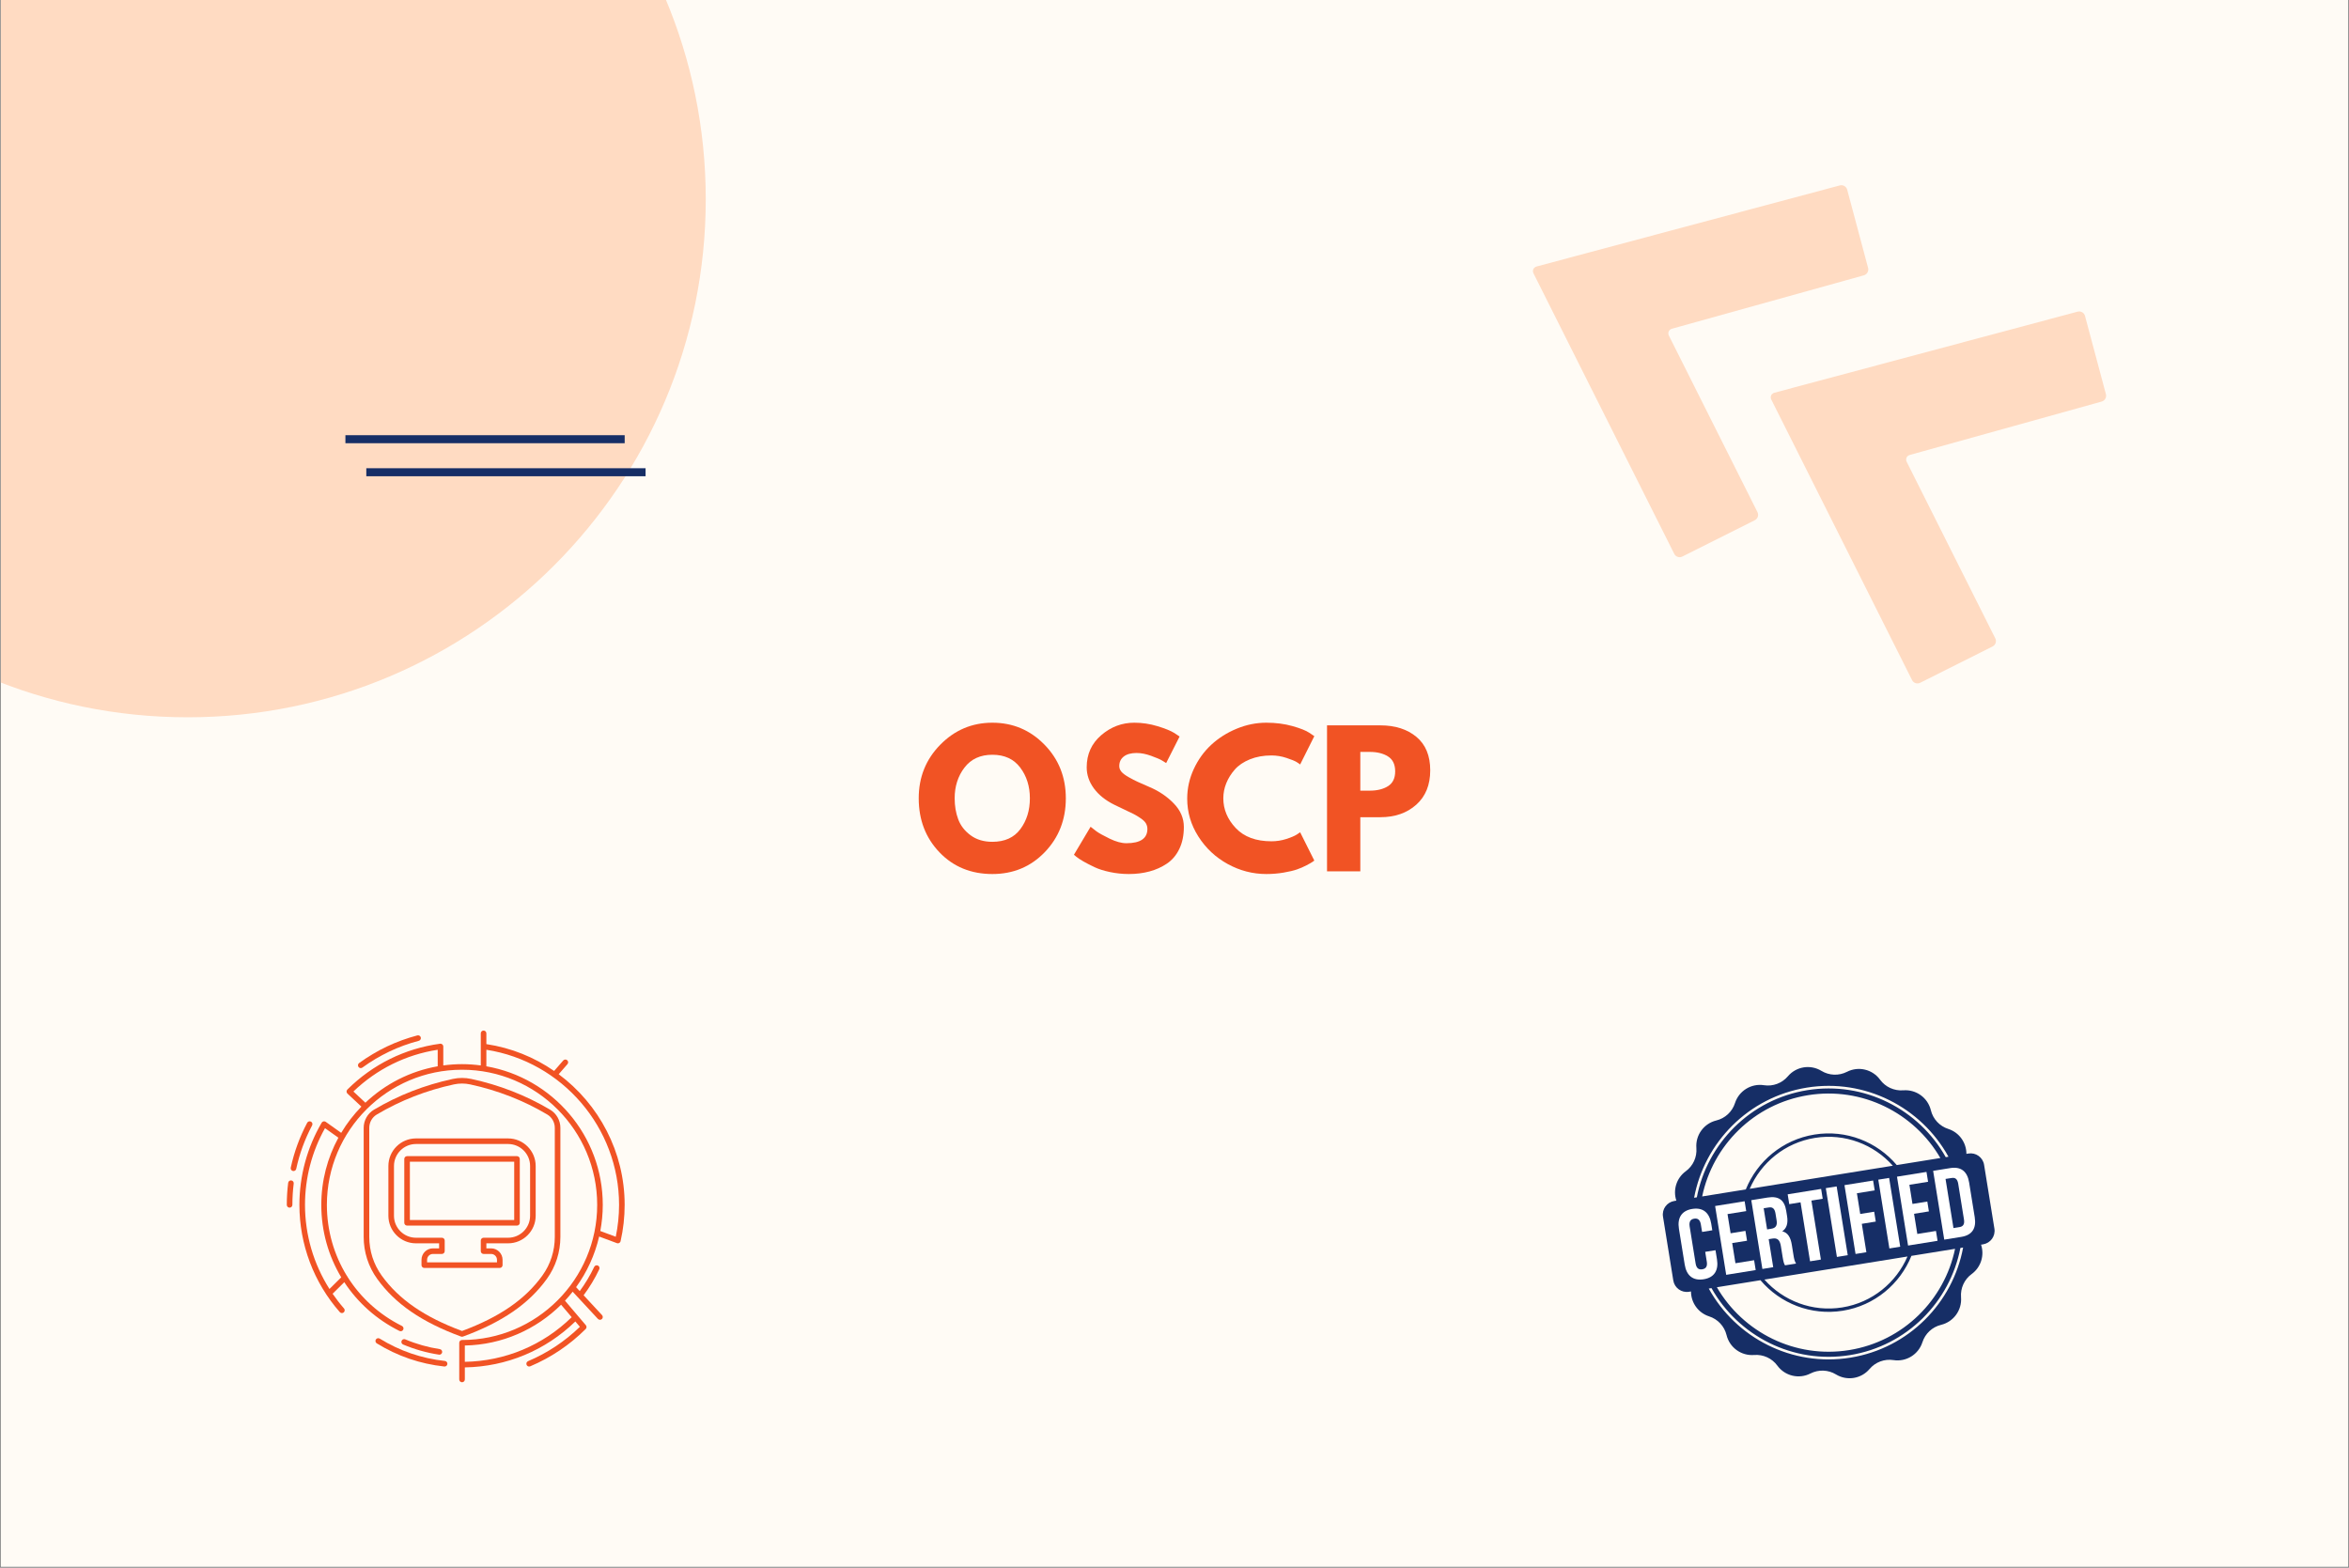 <?xml version="1.0" encoding="UTF-8"?> <svg xmlns="http://www.w3.org/2000/svg" xmlns:xlink="http://www.w3.org/1999/xlink" width="2048" zoomAndPan="magnify" viewBox="0 0 1536 1025.25" height="1367" preserveAspectRatio="xMidYMid meet" version="1.2"><rect x="0" y="0" width="1536" height="1025.25" fill="#808080" stroke="none"/><defs><clipPath id="9a50dea4e3"><path d="M 0.562 0 L 1535.438 0 L 1535.438 1024.5 L 0.562 1024.5 Z M 0.562 0 "></path></clipPath><clipPath id="f6278bce19"><path d="M 0.562 0 L 461.484 0 L 461.484 469.09 L 0.562 469.09 Z M 0.562 0 "></path></clipPath><clipPath id="16d0625627"><path d="M 122.715 -208.453 C -64.387 -208.453 -216.059 -56.781 -216.059 130.316 C -216.059 317.414 -64.387 469.09 122.715 469.09 C 309.812 469.09 461.484 317.414 461.484 130.316 C 461.484 -56.781 309.812 -208.453 122.715 -208.453 Z M 122.715 -208.453 "></path></clipPath><clipPath id="8e150940f2"><path d="M 1157 203 L 1378 203 L 1378 447 L 1157 447 Z M 1157 203 "></path></clipPath><clipPath id="42c0116ff8"><path d="M 1446.492 312.133 L 1258.395 457.258 L 1124.715 283.992 L 1312.812 138.867 Z M 1446.492 312.133 "></path></clipPath><clipPath id="72b709f2de"><path d="M 1446.492 312.133 L 1258.395 457.258 L 1124.715 283.992 L 1312.812 138.867 Z M 1446.492 312.133 "></path></clipPath><clipPath id="0949a6f968"><path d="M 1002 121 L 1222 121 L 1222 365 L 1002 365 Z M 1002 121 "></path></clipPath><clipPath id="f79dc5749a"><path d="M 1290.988 229.578 L 1102.891 374.703 L 969.211 201.438 L 1157.309 56.312 Z M 1290.988 229.578 "></path></clipPath><clipPath id="7586ab36f7"><path d="M 1290.988 229.578 L 1102.891 374.703 L 969.211 201.438 L 1157.309 56.312 Z M 1290.988 229.578 "></path></clipPath><clipPath id="74e93ffbaa"><path d="M 1087 697 L 1305 697 L 1305 902 L 1087 902 Z M 1087 697 "></path></clipPath><clipPath id="0af9476e71"><path d="M 1172.32 654.141 L 1341.227 776.121 L 1219.246 945.027 L 1050.34 823.047 Z M 1172.32 654.141 "></path></clipPath><clipPath id="73e3ed3788"><path d="M 1172.32 654.141 L 1341.227 776.121 L 1219.246 945.027 L 1050.34 823.047 Z M 1172.32 654.141 "></path></clipPath><clipPath id="f5d5fccce6"><path d="M 1097 790 L 1123 790 L 1123 837 L 1097 837 Z M 1097 790 "></path></clipPath><clipPath id="2230b3f592"><path d="M 1172.32 654.141 L 1341.227 776.121 L 1219.246 945.027 L 1050.34 823.047 Z M 1172.32 654.141 "></path></clipPath><clipPath id="8cb44cdb76"><path d="M 1172.32 654.141 L 1341.227 776.121 L 1219.246 945.027 L 1050.34 823.047 Z M 1172.32 654.141 "></path></clipPath><clipPath id="e4500b2720"><path d="M 1121 785 L 1149 785 L 1149 834 L 1121 834 Z M 1121 785 "></path></clipPath><clipPath id="7ced750dc8"><path d="M 1172.32 654.141 L 1341.227 776.121 L 1219.246 945.027 L 1050.34 823.047 Z M 1172.32 654.141 "></path></clipPath><clipPath id="8d12ce4ea0"><path d="M 1172.32 654.141 L 1341.227 776.121 L 1219.246 945.027 L 1050.34 823.047 Z M 1172.32 654.141 "></path></clipPath><clipPath id="8c3c4cd13b"><path d="M 1145 782 L 1175 782 L 1175 830 L 1145 830 Z M 1145 782 "></path></clipPath><clipPath id="738fc705c9"><path d="M 1172.32 654.141 L 1341.227 776.121 L 1219.246 945.027 L 1050.34 823.047 Z M 1172.32 654.141 "></path></clipPath><clipPath id="f277712f76"><path d="M 1172.32 654.141 L 1341.227 776.121 L 1219.246 945.027 L 1050.34 823.047 Z M 1172.32 654.141 "></path></clipPath><clipPath id="dd0648a4c2"><path d="M 1168 777 L 1192 777 L 1192 825 L 1168 825 Z M 1168 777 "></path></clipPath><clipPath id="362741ed9c"><path d="M 1172.32 654.141 L 1341.227 776.121 L 1219.246 945.027 L 1050.34 823.047 Z M 1172.32 654.141 "></path></clipPath><clipPath id="a950901fb4"><path d="M 1172.32 654.141 L 1341.227 776.121 L 1219.246 945.027 L 1050.34 823.047 Z M 1172.32 654.141 "></path></clipPath><clipPath id="f0b68e0a88"><path d="M 1193 775 L 1209 775 L 1209 823 L 1193 823 Z M 1193 775 "></path></clipPath><clipPath id="6c3ec175ed"><path d="M 1172.32 654.141 L 1341.227 776.121 L 1219.246 945.027 L 1050.34 823.047 Z M 1172.32 654.141 "></path></clipPath><clipPath id="499c01c73e"><path d="M 1172.32 654.141 L 1341.227 776.121 L 1219.246 945.027 L 1050.34 823.047 Z M 1172.32 654.141 "></path></clipPath><clipPath id="332d0302e4"><path d="M 1206 772 L 1227 772 L 1227 821 L 1206 821 Z M 1206 772 "></path></clipPath><clipPath id="5bf1efe6cc"><path d="M 1172.32 654.141 L 1341.227 776.121 L 1219.246 945.027 L 1050.34 823.047 Z M 1172.32 654.141 "></path></clipPath><clipPath id="7f60253303"><path d="M 1172.32 654.141 L 1341.227 776.121 L 1219.246 945.027 L 1050.34 823.047 Z M 1172.32 654.141 "></path></clipPath><clipPath id="eebb0058d9"><path d="M 1228 770 L 1243 770 L 1243 817 L 1228 817 Z M 1228 770 "></path></clipPath><clipPath id="15f5d639ef"><path d="M 1172.32 654.141 L 1341.227 776.121 L 1219.246 945.027 L 1050.34 823.047 Z M 1172.32 654.141 "></path></clipPath><clipPath id="e125f92aac"><path d="M 1172.32 654.141 L 1341.227 776.121 L 1219.246 945.027 L 1050.34 823.047 Z M 1172.32 654.141 "></path></clipPath><clipPath id="4da9435e37"><path d="M 1240 766 L 1267 766 L 1267 815 L 1240 815 Z M 1240 766 "></path></clipPath><clipPath id="ddbf3f4053"><path d="M 1172.32 654.141 L 1341.227 776.121 L 1219.246 945.027 L 1050.34 823.047 Z M 1172.32 654.141 "></path></clipPath><clipPath id="452d14bac7"><path d="M 1172.32 654.141 L 1341.227 776.121 L 1219.246 945.027 L 1050.34 823.047 Z M 1172.32 654.141 "></path></clipPath><clipPath id="2c6c635ed0"><path d="M 1264 763 L 1292 763 L 1292 811 L 1264 811 Z M 1264 763 "></path></clipPath><clipPath id="8ec90810ce"><path d="M 1172.32 654.141 L 1341.227 776.121 L 1219.246 945.027 L 1050.34 823.047 Z M 1172.32 654.141 "></path></clipPath><clipPath id="cf8a75fb4e"><path d="M 1172.32 654.141 L 1341.227 776.121 L 1219.246 945.027 L 1050.34 823.047 Z M 1172.32 654.141 "></path></clipPath><clipPath id="aa8c2e80ee"><path d="M 195 673.918 L 408.629 673.918 L 408.629 903.996 L 195 903.996 Z M 195 673.918 "></path></clipPath><clipPath id="ebd4a5a547"><path d="M 187.539 771 L 193 771 L 193 790 L 187.539 790 Z M 187.539 771 "></path></clipPath></defs><g id="c667d59d0a"><g clip-rule="nonzero" clip-path="url(#9a50dea4e3)"><path style=" stroke:none;fill-rule:nonzero;fill:#ffffff;fill-opacity:1;" d="M 0.562 0 L 1535.438 0 L 1535.438 1024.5 L 0.562 1024.5 Z M 0.562 0 "></path><path style=" stroke:none;fill-rule:nonzero;fill:#fffbf5;fill-opacity:1;" d="M 0.562 0 L 1535.438 0 L 1535.438 1024.5 L 0.562 1024.5 Z M 0.562 0 "></path></g><g clip-rule="nonzero" clip-path="url(#f6278bce19)"><g clip-rule="nonzero" clip-path="url(#16d0625627)"><path style=" stroke:none;fill-rule:nonzero;fill:#ffdbc2;fill-opacity:1;" d="M -216.059 -208.453 L 461.484 -208.453 L 461.484 469.09 L -216.059 469.09 Z M -216.059 -208.453 "></path></g></g><g clip-rule="nonzero" clip-path="url(#8e150940f2)"><g clip-rule="nonzero" clip-path="url(#42c0116ff8)"><g clip-rule="nonzero" clip-path="url(#72b709f2de)"><path style=" stroke:none;fill-rule:nonzero;fill:#ffdbc2;fill-opacity:1;" d="M 1304.715 417.488 C 1305.684 419.43 1304.883 421.797 1302.945 422.77 L 1255.566 446.531 C 1253.629 447.5 1251.258 446.699 1250.289 444.762 L 1158.27 261.375 C 1157.301 259.434 1158.227 257.379 1160.309 256.824 L 1358.547 203.816 C 1360.633 203.258 1362.812 204.496 1363.367 206.578 L 1377.043 257.77 C 1377.602 259.852 1376.363 262.031 1374.242 262.617 L 1248.832 297.52 C 1246.75 298.074 1245.855 300.168 1246.797 302.07 Z M 1304.715 417.488 "></path></g></g></g><g clip-rule="nonzero" clip-path="url(#0949a6f968)"><g clip-rule="nonzero" clip-path="url(#f79dc5749a)"><g clip-rule="nonzero" clip-path="url(#7586ab36f7)"><path style=" stroke:none;fill-rule:nonzero;fill:#ffdbc2;fill-opacity:1;" d="M 1149.207 334.938 C 1150.18 336.875 1149.379 339.246 1147.441 340.215 L 1100.059 363.977 C 1098.121 364.945 1095.754 364.148 1094.781 362.207 L 1002.766 178.82 C 1001.797 176.883 1002.719 174.824 1004.805 174.27 L 1203.043 121.262 C 1205.125 120.707 1207.309 121.941 1207.863 124.027 L 1221.539 175.215 C 1222.094 177.297 1220.855 179.48 1218.738 180.062 L 1093.328 214.965 C 1091.246 215.52 1090.348 217.613 1091.289 219.516 Z M 1149.207 334.938 "></path></g></g></g><path style="fill:none;stroke-width:7;stroke-linecap:butt;stroke-linejoin:miter;stroke:#162e66;stroke-opacity:1;stroke-miterlimit:4;" d="M 0.002 3.502 L 243.805 3.502 " transform="matrix(-0.749,0,0,-0.749,422.138,311.453)"></path><path style="fill:none;stroke-width:7;stroke-linecap:butt;stroke-linejoin:miter;stroke:#162e66;stroke-opacity:1;stroke-miterlimit:4;" d="M -0.001 3.498 L 243.807 3.498 " transform="matrix(-0.749,0,0,-0.749,408.476,289.852)"></path><g clip-rule="nonzero" clip-path="url(#74e93ffbaa)"><g clip-rule="nonzero" clip-path="url(#0af9476e71)"><g clip-rule="nonzero" clip-path="url(#73e3ed3788)"><path style=" stroke:none;fill-rule:nonzero;fill:#162e66;fill-opacity:1;" d="M 1287.152 754.379 L 1285.828 754.594 C 1285.828 747.266 1281.117 740.578 1273.961 738.293 C 1268.281 736.469 1263.973 731.816 1262.578 726.055 C 1260.578 717.879 1252.945 712.367 1244.555 713.039 C 1238.625 713.508 1232.855 710.883 1229.359 706.082 C 1224.395 699.281 1215.215 697.105 1207.727 700.938 C 1202.43 703.641 1196.094 703.418 1191.027 700.328 C 1183.844 695.945 1174.523 697.449 1169.086 703.867 C 1165.23 708.418 1159.289 710.621 1153.422 709.699 C 1145.109 708.414 1137.082 713.367 1134.508 721.383 C 1132.68 727.062 1128.031 731.371 1122.266 732.766 C 1114.094 734.766 1108.578 742.402 1109.254 750.789 C 1109.723 756.719 1107.098 762.488 1102.293 765.984 C 1096.207 770.43 1093.836 778.258 1096.16 785.191 L 1094.832 785.406 C 1089.945 786.195 1086.637 790.77 1087.426 795.66 L 1094.156 837.383 C 1094.945 842.27 1099.523 845.578 1104.41 844.789 L 1105.738 844.574 C 1105.734 851.902 1110.449 858.59 1117.602 860.875 C 1123.281 862.703 1127.59 867.352 1128.984 873.113 C 1130.984 881.289 1138.621 886.801 1147.008 886.129 C 1152.938 885.66 1158.711 888.285 1162.207 893.086 C 1167.172 899.887 1176.348 902.062 1183.836 898.23 C 1189.137 895.527 1195.473 895.75 1200.539 898.84 C 1207.719 903.223 1217.043 901.719 1222.48 895.301 C 1226.332 890.754 1232.277 888.551 1238.141 889.469 C 1246.457 890.754 1254.484 885.805 1257.059 877.785 C 1258.883 872.105 1263.535 867.797 1269.297 866.402 C 1277.469 864.402 1282.984 856.77 1282.312 848.379 C 1281.84 842.449 1284.469 836.68 1289.27 833.184 C 1295.359 828.742 1297.73 820.91 1295.406 813.977 L 1296.73 813.762 C 1301.621 812.973 1304.926 808.398 1304.137 803.508 L 1297.387 761.77 C 1296.617 756.898 1292.02 753.574 1287.152 754.379 Z M 1247.293 821.719 C 1239.938 838.77 1224.297 851.848 1204.668 855.016 C 1185 858.188 1166.062 850.707 1153.73 836.812 Z M 1144.133 777.453 C 1151.492 760.402 1167.133 747.32 1186.762 744.156 C 1206.43 740.98 1225.367 748.465 1237.699 762.359 Z M 1240.293 761.922 C 1227.492 746.82 1207.348 738.598 1186.43 741.973 C 1165.512 745.348 1148.98 759.523 1141.574 777.848 L 1113.039 782.449 C 1119.957 749.176 1146.75 721.953 1182.258 716.227 C 1217.766 710.496 1251.758 727.914 1268.789 757.324 Z M 1151.152 837.227 C 1163.953 852.332 1184.098 860.551 1205.016 857.176 C 1225.934 853.801 1242.465 839.625 1249.871 821.305 L 1278.406 816.699 C 1271.488 849.973 1244.695 877.195 1209.188 882.922 C 1173.68 888.652 1139.688 871.234 1122.656 841.824 Z M 1181.477 711.277 C 1219.754 705.102 1256.367 724.312 1274.094 756.469 L 1272.312 756.754 C 1254.816 725.535 1219.074 706.922 1181.746 712.945 C 1144.422 718.965 1116.344 747.875 1109.551 783.012 L 1107.77 783.301 C 1114.488 747.203 1143.203 717.453 1181.477 711.277 Z M 1209.965 887.871 C 1171.691 894.047 1135.078 874.836 1117.352 842.68 L 1119.133 842.395 C 1136.629 873.613 1172.371 892.227 1209.699 886.203 C 1247.023 880.184 1275.102 851.273 1281.895 816.137 L 1283.676 815.852 C 1276.957 851.945 1248.242 881.695 1209.965 887.871 Z M 1209.965 887.871 "></path></g></g></g><g clip-rule="nonzero" clip-path="url(#f5d5fccce6)"><g clip-rule="nonzero" clip-path="url(#2230b3f592)"><g clip-rule="nonzero" clip-path="url(#8cb44cdb76)"><path style=" stroke:none;fill-rule:nonzero;fill:#ffffff;fill-opacity:1;" d="M 1121.762 817.609 L 1122.727 823.598 C 1123.891 830.797 1120.957 835.508 1114 836.613 C 1107.043 837.715 1102.781 834.203 1101.621 827.004 L 1097.848 803.621 C 1096.688 796.422 1099.621 791.711 1106.578 790.605 C 1113.512 789.488 1117.793 793.016 1118.957 800.215 L 1119.66 804.574 L 1112.988 805.648 L 1112.191 800.82 C 1111.672 797.602 1110.074 796.613 1107.801 796.98 C 1105.562 797.34 1104.344 798.801 1104.84 802.008 L 1108.758 826.297 C 1109.277 829.52 1110.887 830.445 1113.121 830.086 C 1115.355 829.727 1116.59 828.34 1116.07 825.117 L 1115.031 818.676 Z M 1121.762 817.609 "></path></g></g></g><g clip-rule="nonzero" clip-path="url(#e4500b2720)"><g clip-rule="nonzero" clip-path="url(#7ced750dc8)"><g clip-rule="nonzero" clip-path="url(#8d12ce4ea0)"><path style=" stroke:none;fill-rule:nonzero;fill:#ffffff;fill-opacity:1;" d="M 1131.641 806.531 L 1141.34 804.965 L 1142.379 811.406 L 1132.672 812.934 L 1134.801 826.121 L 1147.004 824.152 L 1148.043 830.594 L 1128.754 833.707 L 1121.512 788.703 L 1140.801 785.59 L 1141.84 792.035 L 1129.617 793.984 Z M 1131.641 806.531 "></path></g></g></g><g clip-rule="nonzero" clip-path="url(#8c3c4cd13b)"><g clip-rule="nonzero" clip-path="url(#738fc705c9)"><g clip-rule="nonzero" clip-path="url(#f277712f76)"><path style=" stroke:none;fill-rule:nonzero;fill:#ffffff;fill-opacity:1;" d="M 1167.195 827.484 C 1166.609 826.395 1166.25 825.734 1165.656 822.059 L 1164.516 814.973 C 1163.844 810.801 1162.191 809.477 1158.969 809.996 L 1156.543 810.387 L 1159.496 828.688 L 1152.414 829.871 L 1145.16 784.887 L 1155.844 783.164 C 1163.16 781.984 1166.871 784.867 1167.996 791.84 L 1168.562 795.363 C 1169.309 799.984 1168.32 803.258 1165.414 805.242 C 1169.176 806.152 1170.902 809.371 1171.66 814.07 L 1172.777 821.004 C 1173.133 823.203 1173.465 824.781 1174.438 826.355 Z M 1153.262 790.172 L 1155.496 804.004 L 1158.262 803.559 C 1160.914 803.129 1162.301 801.719 1161.719 798.121 L 1161.004 793.688 C 1160.484 790.465 1159.16 789.238 1156.656 789.645 Z M 1153.262 790.172 "></path></g></g></g><g clip-rule="nonzero" clip-path="url(#dd0648a4c2)"><g clip-rule="nonzero" clip-path="url(#362741ed9c)"><g clip-rule="nonzero" clip-path="url(#a950901fb4)"><path style=" stroke:none;fill-rule:nonzero;fill:#ffffff;fill-opacity:1;" d="M 1168.957 781.051 L 1190.824 777.523 L 1191.863 783.965 L 1184.473 785.156 L 1190.676 823.719 L 1183.586 824.859 L 1177.363 786.285 L 1169.977 787.477 Z M 1168.957 781.051 "></path></g></g></g><g clip-rule="nonzero" clip-path="url(#f0b68e0a88)"><g clip-rule="nonzero" clip-path="url(#6c3ec175ed)"><g clip-rule="nonzero" clip-path="url(#499c01c73e)"><path style=" stroke:none;fill-rule:nonzero;fill:#ffffff;fill-opacity:1;" d="M 1193.895 777.027 L 1200.98 775.883 L 1208.234 820.867 L 1201.148 822.008 Z M 1193.895 777.027 "></path></g></g></g><g clip-rule="nonzero" clip-path="url(#332d0302e4)"><g clip-rule="nonzero" clip-path="url(#5bf1efe6cc)"><g clip-rule="nonzero" clip-path="url(#7f60253303)"><path style=" stroke:none;fill-rule:nonzero;fill:#ffffff;fill-opacity:1;" d="M 1216.387 793.906 L 1225.52 792.434 L 1226.559 798.875 L 1217.426 800.352 L 1220.422 818.918 L 1213.336 820.062 L 1206.094 775.059 L 1224.816 772.039 L 1225.855 778.48 L 1214.223 780.355 Z M 1216.387 793.906 "></path></g></g></g><g clip-rule="nonzero" clip-path="url(#eebb0058d9)"><g clip-rule="nonzero" clip-path="url(#15f5d639ef)"><g clip-rule="nonzero" clip-path="url(#e125f92aac)"><path style=" stroke:none;fill-rule:nonzero;fill:#ffffff;fill-opacity:1;" d="M 1228.203 771.473 L 1235.289 770.328 L 1242.547 815.312 L 1235.461 816.453 Z M 1228.203 771.473 "></path></g></g></g><g clip-rule="nonzero" clip-path="url(#4da9435e37)"><g clip-rule="nonzero" clip-path="url(#ddbf3f4053)"><g clip-rule="nonzero" clip-path="url(#452d14bac7)"><path style=" stroke:none;fill-rule:nonzero;fill:#ffffff;fill-opacity:1;" d="M 1250.555 787.348 L 1260.258 785.781 L 1261.297 792.223 L 1251.594 793.789 L 1253.723 806.977 L 1265.926 805.008 L 1266.965 811.449 L 1247.676 814.562 L 1240.43 769.52 L 1259.719 766.406 L 1260.758 772.852 L 1248.555 774.816 Z M 1250.555 787.348 "></path></g></g></g><g clip-rule="nonzero" clip-path="url(#2c6c635ed0)"><g clip-rule="nonzero" clip-path="url(#8ec90810ce)"><g clip-rule="nonzero" clip-path="url(#cf8a75fb4e)"><path style=" stroke:none;fill-rule:nonzero;fill:#ffffff;fill-opacity:1;" d="M 1264.074 765.703 L 1275.254 763.902 C 1282.34 762.758 1286.441 766.121 1287.602 773.32 L 1291.27 796.059 C 1292.434 803.258 1289.598 807.738 1282.512 808.883 L 1271.332 810.688 Z M 1272.18 770.988 L 1277.363 803.125 L 1281.344 802.48 C 1283.578 802.121 1284.754 800.727 1284.238 797.543 L 1280.469 774.16 C 1279.949 770.941 1278.418 770 1276.164 770.383 Z M 1272.18 770.988 "></path></g></g></g><path style=" stroke:none;fill-rule:nonzero;fill:#f15324;fill-opacity:1;" d="M 302.121 874.199 C 302.336 874.199 302.547 874.16 302.754 874.086 C 328.418 864.66 345.848 852.664 357.605 836.34 C 363.379 828.324 366.434 818.832 366.434 808.887 L 366.434 737.586 C 366.434 732.723 363.867 728.18 359.742 725.727 C 343.895 716.324 326.543 709.551 308.164 705.594 C 304.156 704.73 300.094 704.73 296.082 705.594 C 277.707 709.551 260.355 716.324 244.508 725.727 C 240.379 728.18 237.812 732.723 237.812 737.586 L 237.812 808.887 C 237.812 818.828 240.867 828.32 246.641 836.336 C 258.395 852.664 275.828 864.66 301.496 874.086 C 301.695 874.16 301.906 874.199 302.121 874.199 Z M 249.602 834.207 C 244.277 826.812 241.461 818.059 241.461 808.891 L 241.461 737.586 C 241.461 734.004 243.344 730.664 246.371 728.871 C 261.875 719.668 278.859 713.039 296.848 709.164 C 298.598 708.789 300.359 708.602 302.121 708.602 C 303.883 708.602 305.645 708.789 307.391 709.164 C 325.383 713.039 342.367 719.668 357.875 728.871 C 360.898 730.664 362.781 734.004 362.781 737.586 L 362.781 808.891 C 362.781 818.062 359.969 826.816 354.641 834.207 C 343.426 849.781 326.727 861.301 302.121 870.426 C 277.516 861.301 260.816 849.777 249.602 834.207 Z M 249.602 834.207 "></path><path style=" stroke:none;fill-rule:nonzero;fill:#f15324;fill-opacity:1;" d="M 290.918 890.035 C 275.684 888.383 261.34 883.465 248.289 875.414 C 247.43 874.883 246.305 875.152 245.777 876.008 C 245.25 876.867 245.512 877.992 246.371 878.523 C 259.891 886.859 274.746 891.953 290.527 893.664 C 290.594 893.672 290.66 893.676 290.723 893.676 C 291.645 893.676 292.438 892.98 292.535 892.047 C 292.645 891.047 291.922 890.145 290.918 890.035 Z M 290.918 890.035 "></path><g clip-rule="nonzero" clip-path="url(#aa8c2e80ee)"><path style=" stroke:none;fill-rule:nonzero;fill:#f15324;fill-opacity:1;" d="M 408.457 787.953 C 408.457 753.359 391.605 722.055 365.324 702.512 L 371.055 695.926 C 371.719 695.168 371.637 694.012 370.875 693.352 C 370.117 692.691 368.965 692.77 368.301 693.531 L 362.34 700.383 C 349.402 691.438 334.367 685.277 318.031 682.824 L 318.031 675.777 C 318.031 674.77 317.215 673.953 316.207 673.953 C 315.195 673.953 314.379 674.77 314.379 675.777 L 314.379 696.77 C 310.367 696.23 306.277 695.926 302.121 695.926 C 297.961 695.926 293.875 696.23 289.863 696.77 L 289.859 684.383 C 289.859 684.344 289.84 684.305 289.836 684.262 C 289.836 684.219 289.852 684.18 289.848 684.137 C 289.836 684.051 289.789 683.98 289.766 683.898 C 289.734 683.789 289.707 683.68 289.656 683.578 C 289.598 683.457 289.52 683.355 289.434 683.254 C 289.375 683.176 289.32 683.102 289.246 683.035 C 289.145 682.949 289.035 682.879 288.914 682.812 C 288.824 682.762 288.742 682.715 288.645 682.68 C 288.523 682.637 288.398 682.621 288.266 682.602 C 288.188 682.59 288.117 682.555 288.035 682.555 C 287.996 682.555 287.961 682.574 287.922 682.578 C 287.875 682.582 287.836 682.562 287.789 682.57 C 264.711 685.68 243.742 696.043 227.148 712.539 C 227.141 712.547 227.137 712.559 227.129 712.566 C 227.125 712.578 227.109 712.578 227.102 712.586 C 227.027 712.668 226.992 712.773 226.934 712.863 C 226.867 712.969 226.785 713.062 226.738 713.176 C 226.699 713.285 226.695 713.395 226.676 713.508 C 226.652 713.625 226.617 713.742 226.617 713.863 C 226.621 713.977 226.656 714.082 226.68 714.191 C 226.703 714.312 226.711 714.43 226.762 714.543 C 226.809 714.652 226.891 714.738 226.957 714.84 C 227.02 714.93 227.059 715.039 227.145 715.121 C 227.152 715.129 227.164 715.129 227.172 715.137 C 227.184 715.145 227.184 715.156 227.191 715.164 L 236.32 723.703 C 231.277 728.867 226.832 734.617 223.105 740.848 L 212.98 733.645 C 212.957 733.629 212.93 733.625 212.906 733.609 C 212.883 733.598 212.867 733.57 212.844 733.559 C 212.758 733.508 212.664 733.5 212.578 733.465 C 212.465 733.422 212.355 733.367 212.238 733.348 C 212.117 733.328 211.996 733.336 211.875 733.34 C 211.762 733.344 211.656 733.336 211.547 733.359 C 211.43 733.383 211.32 733.438 211.211 733.488 C 211.105 733.531 211 733.566 210.906 733.633 C 210.805 733.699 210.727 733.793 210.641 733.883 C 210.574 733.949 210.492 733.996 210.434 734.074 C 210.418 734.098 210.418 734.125 210.402 734.148 C 210.387 734.172 210.363 734.188 210.348 734.211 C 200.824 750.445 195.785 769.027 195.785 787.953 C 195.785 813.789 205.168 838.699 222.199 858.094 C 222.559 858.504 223.066 858.715 223.57 858.715 C 224 858.715 224.43 858.566 224.777 858.262 C 225.535 857.598 225.609 856.441 224.941 855.684 C 222.25 852.621 219.781 849.402 217.492 846.074 L 225.129 838.512 C 233.902 851.867 246.199 862.945 261.215 870.41 C 262.121 870.859 263.211 870.488 263.66 869.586 C 264.109 868.684 263.742 867.59 262.84 867.141 C 247.863 859.695 235.699 848.504 227.223 835.012 C 227.137 834.75 227.012 834.5 226.801 834.289 C 226.785 834.273 226.766 834.27 226.75 834.254 C 218.387 820.633 213.75 804.719 213.75 787.953 C 213.75 739.223 253.395 699.578 302.125 699.578 C 350.855 699.578 390.5 739.223 390.5 787.953 C 390.5 836.684 350.855 876.332 302.125 876.332 C 301.117 876.332 300.301 877.145 300.301 878.156 L 300.301 902.137 C 300.301 903.145 301.117 903.961 302.125 903.961 C 303.137 903.961 303.953 903.145 303.953 902.137 L 303.953 894.246 C 331.176 893.789 356.688 883.18 376.207 864.199 L 379.191 867.707 C 369.312 877.262 357.93 884.828 345.305 890.168 C 344.375 890.559 343.945 891.633 344.336 892.562 C 344.629 893.258 345.305 893.676 346.016 893.676 C 346.254 893.676 346.496 893.629 346.73 893.531 C 360.305 887.789 372.5 879.582 382.988 869.133 C 383.062 869.062 383.098 868.969 383.152 868.891 C 383.227 868.793 383.305 868.703 383.352 868.594 C 383.402 868.484 383.418 868.367 383.445 868.25 C 383.473 868.141 383.508 868.031 383.512 867.918 C 383.516 867.801 383.492 867.684 383.473 867.566 C 383.453 867.453 383.445 867.344 383.406 867.234 C 383.367 867.117 383.293 867.016 383.23 866.91 C 383.18 866.828 383.152 866.734 383.09 866.66 L 369.441 850.617 C 371.199 848.727 372.875 846.766 374.469 844.734 L 390.988 862.535 C 391.348 862.922 391.836 863.117 392.328 863.117 C 392.773 863.117 393.215 862.957 393.57 862.629 C 394.309 861.945 394.352 860.789 393.668 860.051 L 381.625 847.07 C 385.582 841.754 389.035 836.059 391.848 830.074 C 392.277 829.164 391.887 828.074 390.973 827.645 C 390.062 827.219 388.977 827.609 388.543 828.52 C 385.93 834.078 382.738 839.379 379.094 844.344 L 376.707 841.773 C 383.781 831.996 388.977 820.785 391.777 808.66 L 403.391 812.988 C 403.434 813.004 403.48 813 403.523 813.012 C 403.559 813.023 403.586 813.047 403.621 813.055 C 403.754 813.086 403.891 813.098 404.02 813.102 C 404.02 813.102 404.023 813.102 404.023 813.102 C 404.023 813.102 404.027 813.102 404.027 813.102 C 404.039 813.102 404.047 813.098 404.059 813.098 C 404.242 813.094 404.426 813.062 404.598 813.004 C 404.664 812.98 404.723 812.941 404.785 812.914 C 404.895 812.859 405.004 812.809 405.102 812.738 C 405.168 812.691 405.223 812.633 405.281 812.574 C 405.359 812.5 405.438 812.422 405.504 812.328 C 405.555 812.258 405.594 812.176 405.633 812.098 C 405.664 812.031 405.711 811.98 405.738 811.91 C 405.75 811.879 405.742 811.844 405.754 811.809 C 405.77 811.766 405.797 811.73 405.805 811.684 C 407.562 803.949 408.457 795.965 408.457 787.953 Z M 238.93 721.148 L 231.094 713.82 C 246.391 699.148 265.367 689.746 286.211 686.512 L 286.215 697.332 C 268.082 700.508 251.766 709 238.93 721.148 Z M 223.137 835.344 L 215.438 842.969 C 205.055 826.613 199.434 807.566 199.434 787.953 C 199.434 770.348 203.957 753.055 212.516 737.797 L 221.273 744.027 C 214.148 757.09 210.098 772.059 210.098 787.953 C 210.094 805.074 214.742 821.344 223.137 835.344 Z M 303.949 890.598 L 303.949 879.934 C 328.461 879.453 350.652 869.363 366.895 853.254 L 373.832 861.414 C 354.977 879.836 330.293 890.141 303.949 890.598 Z M 318.031 697.332 L 318.031 686.52 C 367.645 694.242 404.809 737.465 404.809 787.953 C 404.809 794.988 404.059 801.988 402.648 808.816 L 392.531 805.047 C 393.578 799.504 394.148 793.793 394.148 787.953 C 394.148 742.637 361.215 704.895 318.031 697.332 Z M 318.031 697.332 "></path></g><path style=" stroke:none;fill-rule:nonzero;fill:#f15324;fill-opacity:1;" d="M 235.906 698.504 C 236.277 698.504 236.652 698.391 236.977 698.156 C 248.145 690.043 260.551 684.152 273.844 680.66 C 274.82 680.406 275.402 679.406 275.145 678.43 C 274.891 677.457 273.891 676.871 272.918 677.129 C 259.18 680.742 246.367 686.82 234.832 695.203 C 234.016 695.797 233.832 696.938 234.426 697.75 C 234.785 698.246 235.34 698.504 235.906 698.504 Z M 235.906 698.504 "></path><path style=" stroke:none;fill-rule:nonzero;fill:#f15324;fill-opacity:1;" d="M 203.332 733.523 C 202.441 733.047 201.34 733.387 200.867 734.277 C 195.953 743.527 192.34 753.406 190.129 763.629 C 189.918 764.613 190.543 765.582 191.527 765.797 C 191.66 765.828 191.789 765.836 191.914 765.836 C 192.758 765.836 193.512 765.254 193.699 764.398 C 195.836 754.504 199.332 744.945 204.09 735.988 C 204.562 735.102 204.227 733.996 203.332 733.523 Z M 203.332 733.523 "></path><g clip-rule="nonzero" clip-path="url(#ebd4a5a547)"><path style=" stroke:none;fill-rule:nonzero;fill:#f15324;fill-opacity:1;" d="M 190.473 771.969 C 189.465 771.852 188.562 772.551 188.438 773.551 C 187.84 778.305 187.539 783.148 187.539 787.953 C 187.539 788.961 188.355 789.777 189.367 789.777 C 190.375 789.777 191.191 788.961 191.191 787.953 C 191.191 783.301 191.484 778.609 192.059 774.004 C 192.184 773.008 191.473 772.094 190.473 771.969 Z M 190.473 771.969 "></path></g><path style=" stroke:none;fill-rule:nonzero;fill:#f15324;fill-opacity:1;" d="M 262.605 876.875 C 262.215 877.805 262.648 878.879 263.574 879.27 C 271.082 882.441 278.98 884.676 287.043 885.906 C 287.137 885.922 287.23 885.93 287.32 885.93 C 288.207 885.93 288.984 885.281 289.121 884.379 C 289.273 883.383 288.59 882.449 287.594 882.297 C 279.824 881.113 272.223 878.961 264.996 875.906 C 264.066 875.516 263 875.949 262.605 876.875 Z M 262.605 876.875 "></path><path style=" stroke:none;fill-rule:nonzero;fill:#f15324;fill-opacity:1;" d="M 339.883 799.68 L 339.883 757.922 C 339.883 756.914 339.066 756.098 338.059 756.098 L 266.184 756.098 C 265.176 756.098 264.359 756.914 264.359 757.922 L 264.359 799.68 C 264.359 800.691 265.176 801.508 266.184 801.508 L 338.059 801.508 C 339.066 801.508 339.883 800.691 339.883 799.68 Z M 336.234 797.855 L 268.012 797.855 L 268.012 759.746 L 336.234 759.746 Z M 336.234 797.855 "></path><path style=" stroke:none;fill-rule:nonzero;fill:#f15324;fill-opacity:1;" d="M 328.625 827.371 L 328.625 823.883 C 328.625 819.758 325.266 816.398 321.141 816.398 L 318.031 816.398 L 318.031 813.102 L 332.246 813.102 C 342.188 813.102 350.277 805.012 350.277 795.07 L 350.277 762.535 C 350.277 752.594 342.188 744.5 332.246 744.5 L 271.996 744.5 C 262.055 744.5 253.965 752.594 253.965 762.535 L 253.965 795.07 C 253.965 805.012 262.055 813.102 271.996 813.102 L 287.137 813.102 L 287.137 816.398 L 283.102 816.398 C 278.977 816.398 275.617 819.758 275.617 823.883 L 275.617 827.371 C 275.617 828.379 276.434 829.195 277.445 829.195 L 326.797 829.195 C 327.809 829.195 328.625 828.379 328.625 827.371 Z M 324.973 825.543 L 279.27 825.543 L 279.27 823.883 C 279.27 821.77 280.988 820.051 283.102 820.051 L 288.961 820.051 C 289.973 820.051 290.789 819.234 290.789 818.223 L 290.789 811.273 C 290.789 810.266 289.973 809.449 288.961 809.449 L 271.996 809.449 C 264.066 809.449 257.617 803 257.617 795.07 L 257.617 762.535 C 257.617 754.605 264.066 748.152 271.996 748.152 L 332.25 748.152 C 340.18 748.152 346.629 754.605 346.629 762.535 L 346.629 795.07 C 346.629 803 340.18 809.449 332.25 809.449 L 316.207 809.449 C 315.199 809.449 314.383 810.266 314.383 811.273 L 314.383 818.223 C 314.383 819.234 315.199 820.051 316.207 820.051 L 321.141 820.051 C 323.254 820.051 324.977 821.77 324.977 823.883 L 324.977 825.543 Z M 324.973 825.543 "></path><g style="fill:#f15324;fill-opacity:1;"><g transform="translate(598.091, 569.854)"><path style="stroke:none" d="M 2.656 -47.797 C 2.656 -61.609 7.363 -73.297 16.781 -82.859 C 26.195 -92.43 37.539 -97.219 50.812 -97.219 C 64.156 -97.219 75.492 -92.453 84.828 -82.922 C 94.172 -73.391 98.844 -61.68 98.844 -47.797 C 98.844 -33.828 94.25 -22.078 85.062 -12.547 C 75.883 -3.023 64.469 1.734 50.812 1.734 C 36.844 1.734 25.32 -2.988 16.25 -12.438 C 7.188 -21.895 2.656 -33.68 2.656 -47.797 Z M 26.156 -47.797 C 26.156 -42.785 26.926 -38.211 28.469 -34.078 C 30.008 -29.953 32.707 -26.461 36.562 -23.609 C 40.426 -20.754 45.176 -19.328 50.812 -19.328 C 58.906 -19.328 65.016 -22.102 69.141 -27.656 C 73.273 -33.219 75.344 -39.93 75.344 -47.797 C 75.344 -55.586 73.238 -62.281 69.031 -67.875 C 64.832 -73.469 58.758 -76.266 50.812 -76.266 C 42.938 -76.266 36.859 -73.469 32.578 -67.875 C 28.297 -62.281 26.156 -55.586 26.156 -47.797 Z M 26.156 -47.797 "></path></g></g><g style="fill:#f15324;fill-opacity:1;"><g transform="translate(699.586, 569.854)"><path style="stroke:none" d="M 42.125 -97.219 C 47.289 -97.219 52.344 -96.461 57.281 -94.953 C 62.227 -93.453 65.895 -91.969 68.281 -90.5 L 71.75 -88.188 L 62.953 -70.828 C 62.266 -71.297 61.301 -71.895 60.062 -72.625 C 58.832 -73.352 56.52 -74.332 53.125 -75.562 C 49.727 -76.801 46.562 -77.422 43.625 -77.422 C 40 -77.422 37.203 -76.648 35.234 -75.109 C 33.273 -73.566 32.297 -71.484 32.297 -68.859 C 32.297 -67.547 32.754 -66.328 33.672 -65.203 C 34.598 -64.086 36.18 -62.895 38.422 -61.625 C 40.66 -60.352 42.629 -59.332 44.328 -58.562 C 46.023 -57.789 48.648 -56.633 52.203 -55.094 C 58.367 -52.469 63.629 -48.895 67.984 -44.375 C 72.348 -39.863 74.531 -34.754 74.531 -29.047 C 74.531 -23.566 73.547 -18.781 71.578 -14.688 C 69.609 -10.602 66.906 -7.406 63.469 -5.094 C 60.039 -2.781 56.242 -1.066 52.078 0.047 C 47.91 1.172 43.398 1.734 38.547 1.734 C 34.379 1.734 30.285 1.305 26.266 0.453 C 22.254 -0.391 18.898 -1.445 16.203 -2.719 C 13.504 -3.988 11.07 -5.238 8.906 -6.469 C 6.75 -7.707 5.172 -8.754 4.172 -9.609 L 2.656 -10.875 L 13.547 -29.172 C 14.473 -28.391 15.742 -27.398 17.359 -26.203 C 18.984 -25.016 21.859 -23.414 25.984 -21.406 C 30.109 -19.406 33.754 -18.406 36.922 -18.406 C 46.098 -18.406 50.688 -21.531 50.688 -27.781 C 50.688 -29.094 50.359 -30.305 49.703 -31.422 C 49.047 -32.535 47.891 -33.648 46.234 -34.766 C 44.578 -35.891 43.109 -36.781 41.828 -37.438 C 40.555 -38.094 38.473 -39.094 35.578 -40.438 C 32.691 -41.789 30.555 -42.816 29.172 -43.516 C 23.379 -46.367 18.898 -49.938 15.734 -54.219 C 12.578 -58.5 11 -63.109 11 -68.047 C 11 -76.609 14.16 -83.609 20.484 -89.047 C 26.805 -94.492 34.02 -97.219 42.125 -97.219 Z M 42.125 -97.219 "></path></g></g><g style="fill:#f15324;fill-opacity:1;"><g transform="translate(773.654, 569.854)"><path style="stroke:none" d="M 57.75 -19.672 C 61.07 -19.672 64.297 -20.172 67.422 -21.172 C 70.547 -22.18 72.836 -23.148 74.297 -24.078 L 76.5 -25.578 L 85.766 -7.062 C 85.453 -6.832 85.023 -6.523 84.484 -6.141 C 83.941 -5.754 82.688 -5.039 80.719 -4 C 78.758 -2.957 76.66 -2.047 74.422 -1.266 C 72.18 -0.492 69.25 0.195 65.625 0.812 C 62 1.426 58.254 1.734 54.391 1.734 C 45.516 1.734 37.102 -0.441 29.156 -4.797 C 21.219 -9.16 14.816 -15.16 9.953 -22.797 C 5.086 -30.43 2.656 -38.688 2.656 -47.562 C 2.656 -54.281 4.082 -60.723 6.938 -66.891 C 9.789 -73.066 13.594 -78.352 18.344 -82.75 C 23.094 -87.145 28.629 -90.656 34.953 -93.281 C 41.273 -95.906 47.754 -97.219 54.391 -97.219 C 60.566 -97.219 66.258 -96.484 71.469 -95.016 C 76.676 -93.547 80.359 -92.082 82.516 -90.625 L 85.766 -88.422 L 76.5 -69.906 C 75.957 -70.363 75.145 -70.922 74.062 -71.578 C 72.988 -72.234 70.832 -73.102 67.594 -74.188 C 64.352 -75.27 61.07 -75.812 57.75 -75.812 C 52.5 -75.812 47.789 -74.961 43.625 -73.266 C 39.457 -71.566 36.16 -69.328 33.734 -66.547 C 31.305 -63.766 29.453 -60.773 28.172 -57.578 C 26.898 -54.379 26.266 -51.117 26.266 -47.797 C 26.266 -40.547 28.984 -34.047 34.422 -28.297 C 39.867 -22.547 47.645 -19.672 57.75 -19.672 Z M 57.75 -19.672 "></path></g></g><g style="fill:#f15324;fill-opacity:1;"><g transform="translate(860.799, 569.854)"><path style="stroke:none" d="M 6.938 -95.484 L 41.781 -95.484 C 51.5 -95.484 59.367 -92.973 65.391 -87.953 C 71.41 -82.941 74.422 -75.648 74.422 -66.078 C 74.422 -56.516 71.367 -49.016 65.266 -43.578 C 59.172 -38.141 51.344 -35.422 41.781 -35.422 L 28.703 -35.422 L 28.703 0 L 6.938 0 Z M 28.703 -52.781 L 34.844 -52.781 C 39.695 -52.781 43.688 -53.758 46.812 -55.719 C 49.938 -57.688 51.5 -60.91 51.5 -65.391 C 51.5 -69.941 49.938 -73.203 46.812 -75.172 C 43.688 -77.141 39.695 -78.125 34.844 -78.125 L 28.703 -78.125 Z M 28.703 -52.781 "></path></g></g></g></svg> 
